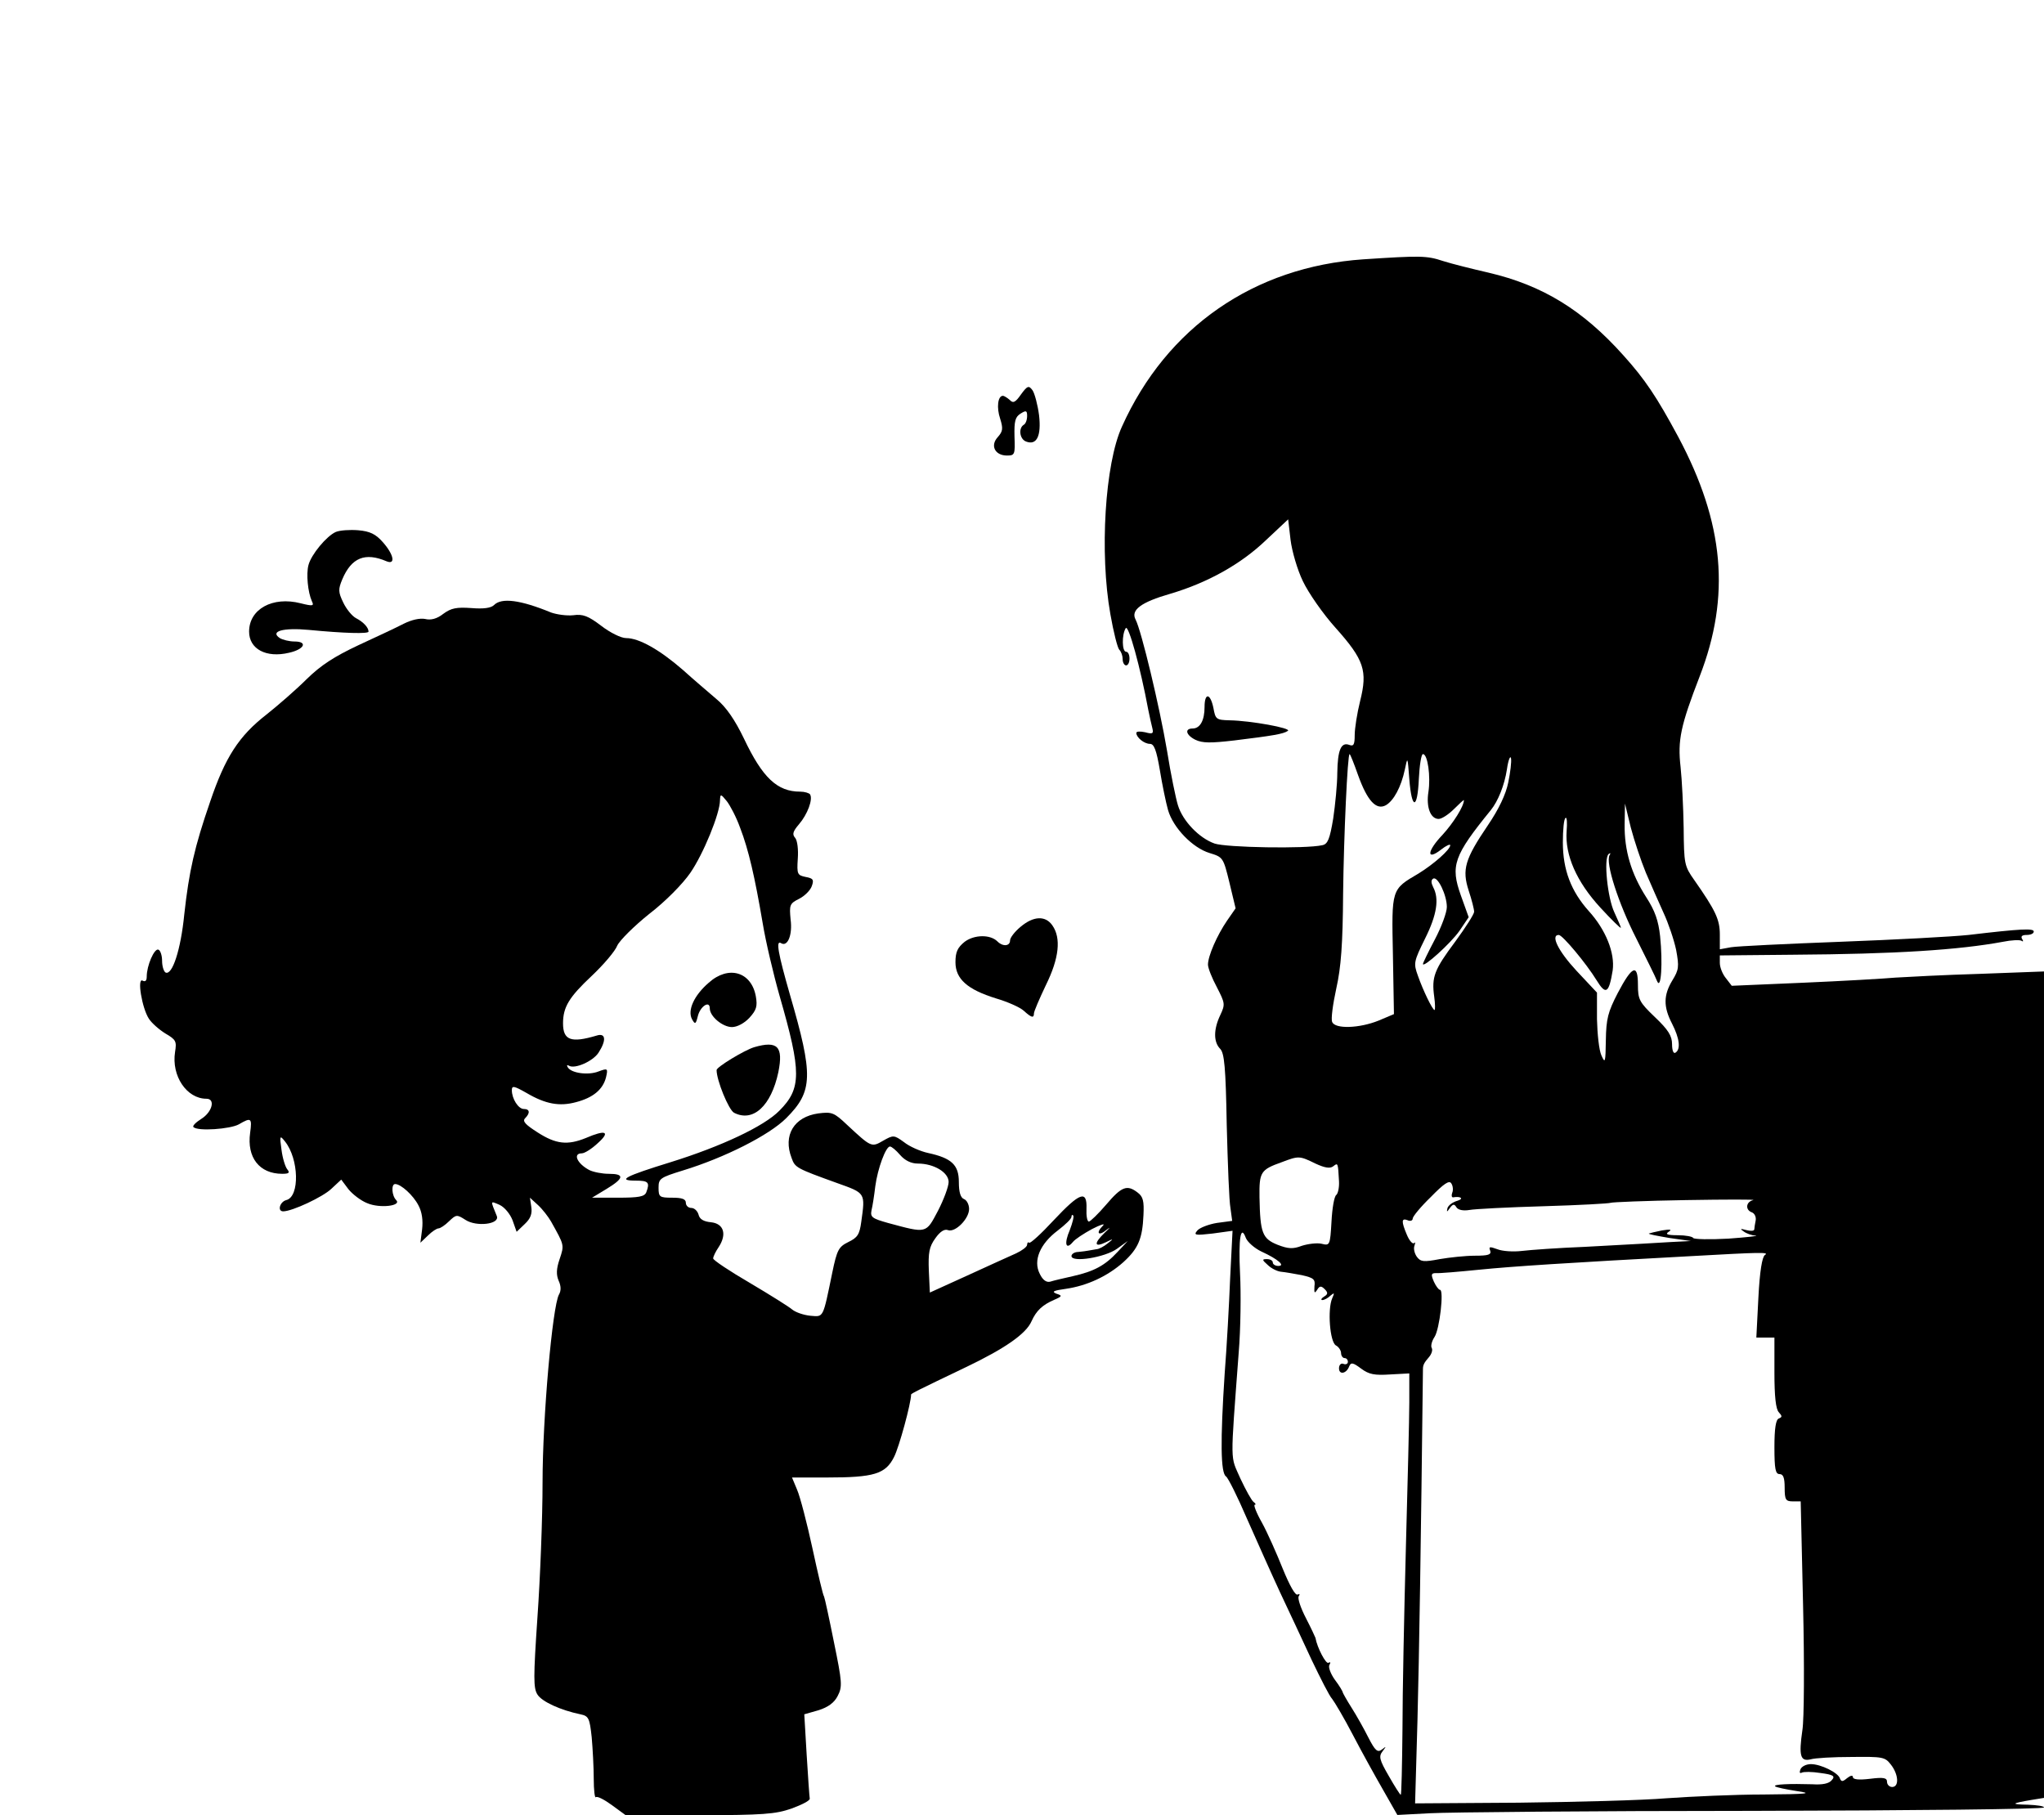 <?xml version="1.0"?>
<svg
    xmlns:rdf="http://www.w3.org/1999/02/22-rdf-syntax-ns#"
    xmlns="http://www.w3.org/2000/svg"
    xmlns:cc="http://web.resource.org/cc/"
    xmlns:dc="http://purl.org/dc/elements/1.1/"
    xmlns:svg="http://www.w3.org/2000/svg"
    xmlns:inkscape="http://www.inkscape.org/namespaces/inkscape"
    xmlns:sodipodi="http://sodipodi.sourceforge.net/DTD/sodipodi-0.dtd"
    xmlns:ns1="http://sozi.baierouge.fr"
    xmlns:xlink="http://www.w3.org/1999/xlink"
    viewBox="0 0 599 532"
    version="1.0"
  >
  <g
      transform="translate(0 532) scale(.1 -.1)"
    >
    <path
        d="m3995 4560c-320-22-576-199-707-490-50-109-66-371-34-550 9-52 21-99 26-104 6-6 10-18 10-28s5-18 10-18c6 0 10 9 10 20s-4 20-10 20c-12 0-13 50-1 69 8 12 43-115 66-239 4-19 9-43 12-54 4-16 1-18-21-12-14 3-26 3-26-2 0-13 23-32 40-32 12 0 19-18 29-77 7-43 18-96 24-117 15-52 72-111 122-126 39-12 40-13 58-87l18-75-25-36c-30-44-56-104-56-129 0-10 12-40 26-66 24-47 25-50 10-82-20-42-20-79 0-99 12-13 16-53 19-223 3-115 7-224 11-244l5-37-45-6c-24-4-50-14-57-22-12-14-7-15 45-9l58 8-7-139c-3-77-10-202-16-279-13-198-12-292 4-302 6-4 34-60 61-123 28-63 71-160 97-216 26-55 68-145 93-199 26-54 52-106 60-114 7-9 35-56 61-106s66-122 89-162l41-72 95 5c52 3 479 7 947 7 469 1 853 5 853 10 0 4-21 7-47 8-52 1-49 4 10 14l37 6v2422l-187-7c-104-3-215-9-248-11-33-3-154-10-270-15l-210-9-17 22c-10 12-18 32-18 45v22l213 2c304 2 487 14 617 38 24 5 49 6 54 3 5-4 6-1 2 5-5 8 0 12 13 12 12 0 21 4 21 10 0 10-39 8-191-10-47-5-215-14-375-20-159-6-304-13-321-16l-33-6v43c0 44-12 70-75 160-29 41-30 47-31 153-1 61-5 141-9 178-9 79 0 121 56 266 91 235 72 449-63 702-63 117-97 168-161 239-119 133-237 205-395 242-48 11-108 26-133 34-48 16-67 16-234 5zm-177-943c16-34 59-96 96-137 84-94 94-126 72-214-9-36-16-81-16-100 0-28-3-34-16-29-24 9-34-15-35-82 0-33-6-93-12-134-10-60-16-75-32-78-48-11-282-7-316 5-45 16-93 66-107 112-6 19-21 91-32 160-22 130-75 351-92 384-15 28 15 51 102 76 108 32 206 86 280 157l65 61 7-60c4-33 20-88 36-121zm162-569c27-75 53-103 81-88 23 13 45 53 56 105 8 39 8 38 13-28 7-91 24-91 28 1 2 39 7 72 12 72 14 0 23-66 16-111-7-44 6-79 30-79 9 0 29 13 45 29s29 28 29 26c0-18-31-67-63-102-45-47-48-77-4-43 15 12 27 17 27 13 0-13-49-56-93-83-80-47-79-44-75-239l3-173-45-19c-57-23-128-25-136-4-4 8 2 52 12 98 14 62 19 130 20 277 2 171 13 410 19 410 2 0 13-28 25-62zm440-21c-7-35-28-79-60-126-67-99-76-129-56-191 9-27 16-55 16-62s-25-46-55-87c-62-83-70-104-62-162 3-21 3-39 1-39-6 0-34 58-49 101-13 36-12 41 21 108 35 70 42 117 24 151-6 12-7 21 0 25 13 8 40-48 40-83 0-16-16-59-35-95s-35-69-35-72c0-13 81 60 107 97l27 40-23 64c-31 87-21 116 88 250 21 26 40 73 47 119 4 28 10 42 12 33 2-10-2-42-8-71zm403-264c15-35 38-87 52-118 14-30 31-80 37-109 9-49 8-58-11-89-26-43-27-77-1-127 22-43 26-75 10-85-6-4-10 7-10 25 0 24-11 42-50 79-46 44-50 52-50 95 0 63-17 56-59-24-29-56-34-76-35-138-1-66-2-70-13-45-7 15-12 63-13 106v78l-60 64c-53 57-77 105-52 105 11 0 81-84 111-133 27-44 36-38 47 29 7 51-20 119-70 174-52 58-76 121-76 201 0 37 3 70 8 72 4 3 5-15 3-39-5-70 29-148 99-224 33-36 60-62 60-59s-9 23-19 45c-20 42-32 157-17 171 5 4 7 3 3-3-13-22 26-142 78-244 29-58 57-114 61-125 12-29 17 54 9 131-5 46-15 75-41 115-44 69-64 137-63 213l1 61 17-70c10-38 30-98 44-132zm-968-853c28-13 43-15 52-8 14 11 14 11 17-44 1-18-3-36-8-40-6-4-12-39-14-78-4-70-5-71-29-65-13 3-39 0-58-6-26-10-40-9-71 3-45 18-51 35-53 139-1 74 3 81 65 103 50 19 52 19 99-4zm401-85c-3-8-2-14 2-14 23 4 33-4 13-10-14-4-26-13-29-21-3-13-2-13 7 0 9 12 13 12 19 2 5-8 20-11 38-8 16 3 114 8 218 11s192 8 196 10 103 6 221 8 206 2 197 0c-22-5-24-29-4-36 8-3 13-14 11-24s-4-22-4-26c-1-5-11-5-23-2-18 5-20 4-8-4 8-6 24-12 35-12 11-1-25-5-80-9-55-3-101-2-103 2s-22 8-45 8c-31 0-38 3-27 10s5 8-20 4c-19-4-36-8-38-9-2-2 25-7 60-13l63-9-60-3c-33-2-71-4-85-5s-88-5-165-9c-77-3-160-9-185-12s-57-1-72 5c-22 8-26 8-21-4 4-12-5-15-45-15-27 0-74-5-103-10-47-9-56-8-67 7-7 10-10 24-7 32 3 9 3 12-1 8s-14 7-21 24c-17 40-16 50 2 43 8-4 15-1 15 5s24 35 53 63c38 39 54 50 60 40 5-7 6-20 3-27zm-559-173c48-22 71-42 49-42-9 0-16 5-16 10 0 6-8 10-17 10-15 0-15-2 2-17 10-10 28-19 39-20 12-1 39-6 61-10 35-8 40-12 37-33-1-19 0-22 8-10 7 12 12 12 22 2s10-15-2-22c-8-5-10-10-5-10 6 0 17 6 24 13 12 10 12 8 5-8-14-32-7-128 11-138 8-4 15-15 15-22 0-8 5-15 10-15 6 0 10-5 10-11s-6-9-13-6-13-3-13-13c0-20 22-16 30 6 5 12 11 11 35-7 23-17 39-20 85-17l56 3v-85c0-47-5-238-10-425s-10-427-10-532c-1-106-3-193-5-193s-18 25-35 55c-28 48-30 58-18 73 11 15 11 15-2 5s-20-4-40 35c-13 26-35 65-49 87s-25 42-26 45c0 3-10 20-23 37-13 18-20 38-16 44 4 7 3 9-3 6-7-5-33 44-38 73-1 3-13 29-28 58s-25 58-21 64 3 8-3 5c-7-4-24 27-44 76-18 45-45 106-61 135-16 28-25 52-21 52s3 4-3 8-23 35-39 69c-30 69-30 33-5 368 6 72 7 177 4 233-5 103 2 145 17 104 5-12 25-30 46-40zm1475-10c-8-6-15-47-19-125l-6-117h53v-103c0-69 4-107 13-116 10-11 10-14 0-18-9-3-13-30-13-84 0-64 3-79 15-79 11 0 15-11 15-40 0-35 3-40 24-40h23l7-307c4-170 3-333-2-363-11-76-6-93 24-86 13 4 67 7 121 7 90 1 97 0 114-22 23-29 25-66 4-66-8 0-15 7-15 15 0 12-10 14-50 9-33-4-50-2-50 5 0 6-7 5-17-3-13-11-17-11-21-1-5 17-56 42-85 42-14 0-28-7-31-16-3-8-2-12 4-9s30 3 55-1c38-5 44-9 33-21-8-10-27-14-57-12-65 2-115 0-109-6 3-3 32-9 64-14 49-7 32-9-97-10-86 0-214-6-285-11-71-6-266-11-433-13l-304-2 7 245c5 194 10 505 16 1028 0 12 4 19 17 34 8 9 12 21 9 27-4 6 0 21 8 33 15 23 28 138 16 138-4 0-12 11-18 24-9 21-8 25 6 25 9-1 67 4 127 10 100 10 255 20 625 40 197 11 227 12 212 3z"
    />
    <path
        d="m3530 3248c0-39-13-63-35-63-24 0-20-19 8-33 21-10 45-10 114-2 114 14 144 19 157 28 13 8-110 30-170 31-40 1-42 3-48 36-9 44-26 46-26 3z"
    />
    <path
        d="m2992 4164c-16-23-23-27-33-16-7 6-16 12-20 12-15 0-19-35-8-67 9-29 8-37-7-54-23-25-8-54 27-54 23 0 24 3 22 56-1 45 2 57 18 67s19 9 19-7c0-11-4-23-10-26-16-10-12-42 7-49 31-12 45 16 38 77-4 31-13 64-19 73-11 15-15 14-34-12z"
    />
    <path
        d="m984 3761c-27-12-72-66-80-97-7-26-2-79 10-106 7-14 3-15-33-6-82 21-151-17-151-83 0-51 50-78 117-62 45 10 56 33 16 33-15 0-35 5-43 10-30 20 10 31 85 24 104-10 175-12 175-5 0 12-15 28-36 39-12 6-29 27-38 46-15 31-15 39-3 68 27 64 67 80 130 53 27-11 21 20-11 56-21 24-38 32-72 35-25 2-54 0-66-5z"
    />
    <path
        d="m1448 3547c-9-9-31-12-67-9-43 3-59 0-82-17-19-15-37-19-53-15-15 3-39-2-63-14-21-11-81-39-133-63-70-33-109-58-151-99-30-30-84-77-118-104-81-63-121-125-165-255-46-133-62-204-76-331-10-102-35-180-55-170-5 3-10 18-10 34s-5 31-11 33c-12 4-34-47-34-79 0-12-4-16-12-12-17 10-2-80 18-111 8-13 31-33 49-44 31-18 33-23 28-54-11-70 34-137 92-137 27 0 17-39-15-59-16-10-27-21-23-24 12-13 108-6 133 8 36 21 39 19 33-25-10-72 27-120 94-120 20 0 23 3 15 13-6 7-14 33-17 57-6 42-5 44 10 25 41-51 44-162 4-172-19-5-27-33-9-33 26 0 116 42 141 66l29 27 21-28c12-15 37-34 55-41 37-16 102-8 85 9-13 13-15 47-3 47 17 0 53-33 68-62 11-20 14-45 11-71l-5-39 22 21c12 12 26 21 31 21s19 9 31 21c21 20 23 20 48 4 32-21 101-13 92 11-19 47-20 45 8 33 15-7 31-27 38-45l12-34 24 23c17 16 22 30 19 50l-4 27 24-22c13-12 30-34 38-48 39-70 39-68 25-110-10-29-10-46-3-63 7-15 8-29 1-41-19-35-48-359-48-551 0-104-7-282-15-395-12-177-12-207 0-226 13-21 68-46 126-58 24-5 27-11 33-67 3-34 6-89 6-122s3-57 6-54c4 4 25-7 47-23l41-30h215c187 1 223 3 271 20 30 11 54 23 53 29-1 5-5 63-9 128l-7 119 42 12c28 9 46 22 56 42 14 27 13 40-11 157-14 70-27 130-29 134-3 3-18 67-34 141s-36 151-45 172l-15 36h102c138 0 172 10 197 60 15 29 50 158 50 183 0 3 20 13 160 80 115 55 177 98 193 135 14 31 32 48 67 63 23 10 24 12 5 18-14 6-7 9 29 14 62 9 122 37 168 78 44 40 56 69 59 138 2 41-1 54-17 66-31 24-47 18-92-35-24-28-47-50-51-50-5 0-8 17-7 38 2 55-19 48-96-34-37-40-69-69-72-66s-6 0-6-6-15-17-32-25c-18-8-82-37-143-65l-110-50-3 64c-2 53 1 70 19 95 14 20 27 28 37 24 21-8 62 33 62 62 0 13-7 26-15 29-10 4-15 20-15 50 0 50-21 70-90 85-23 5-55 19-71 32-29 21-31 21-61 4-34-20-35-19-105 46-39 37-45 39-85 34-71-10-104-64-78-131 10-28 14-30 133-73 84-30 83-28 71-114-5-37-11-46-38-59-28-14-33-22-47-90-28-136-25-129-64-126-20 2-43 10-53 18-9 8-65 43-124 78-60 35-108 67-108 72s7 20 16 33c25 38 15 69-22 73-22 2-34 9-37 23-3 10-12 19-21 19s-16 7-16 15c0 11-11 15-40 15-37 0-40 2-40 29s4 30 72 51c121 37 252 103 302 153 79 79 80 125 11 362-35 122-42 161-26 151 19-12 34 24 28 69-4 43-3 47 25 61 16 8 33 25 37 37 7 19 4 23-18 27-24 5-26 8-23 53 2 27-1 54-8 62-9 10-6 19 12 40 24 28 41 72 32 87-3 4-16 8-29 8-67 0-110 40-165 156-26 54-52 92-80 115-22 19-67 57-99 86-68 59-128 93-166 93-15 0-47 16-73 36-38 29-54 35-82 31-19-2-48 2-65 8-90 37-145 44-167 22zm721-653c25-65 43-144 66-279 9-55 32-152 50-215 64-222 64-270-1-335-45-46-171-105-319-151-133-41-158-54-102-54 37 0 42-5 31-34-5-13-22-16-83-16h-76l43 26c51 31 53 44 6 44-19 0-45 5-57 11-36 19-49 49-22 49 8 0 29 13 47 30 38 34 23 40-35 15-54-22-88-18-141 16-36 23-46 33-37 42 15 15 14 27-4 27-16 0-35 30-35 55 0 14 6 13 43-8 56-33 97-40 145-27 50 13 79 37 88 73 6 26 5 27-22 17-30-12-80-5-90 12-4 6-2 8 3 5 17-11 71 13 87 38 24 37 21 59-6 50-74-22-98-14-98 36 0 48 18 77 84 139 35 33 69 73 75 89 7 15 49 57 94 93 47 36 98 88 120 120 38 55 87 174 87 213 1 19 2 19 20-3 10-13 28-47 39-78zm469-959c14-16 32-25 52-25 47 0 90-26 90-54 0-13-14-51-31-84-36-68-32-67-147-36-46 13-52 17-48 37 3 12 8 44 11 70 7 53 31 117 43 117 5 0 18-11 30-25zm497-220c-17-39-12-60 9-35 6 8 32 25 56 38 25 13 39 17 33 11-23-23-14-33 10-13 13 10 10 6-6-9-33-32-30-44 5-27 22 11 22 10 4-4-11-9-26-17-33-17-7-1-17-3-23-4-5-1-19-3-30-4-11 0-20-6-20-12 0-20 98-4 133 21l32 23-30-32c-37-40-69-57-131-71-27-6-57-13-66-16-11-3-22 4-31 23-20 39 1 88 53 127 22 17 40 34 40 40 0 5 2 7 5 4s-2-22-10-43z"
    />
    <path
        d="m2077 2440c-43-37-63-81-49-107 9-16 11-15 17 9 7 29 35 47 35 23s38-55 65-55c15 0 36 11 51 27 21 23 24 34 19 63-13 72-80 92-138 40z"
    />
    <path
        d="m2210 2251c-29-9-110-58-110-67 0-30 35-116 51-125 56-29 109 20 130 119 15 75-2 93-71 73z"
    />
    <path
        d="m2991 2604c-17-14-31-32-31-40 0-17-21-19-37-3-21 21-68 20-96-1-21-17-27-30-27-60 0-49 35-80 119-106 34-10 70-26 81-36 22-20 30-23 30-8 0 6 16 43 35 83 39 79 45 138 19 175-20 29-55 28-93-4z"
    />
  </g
  >
</svg
>
